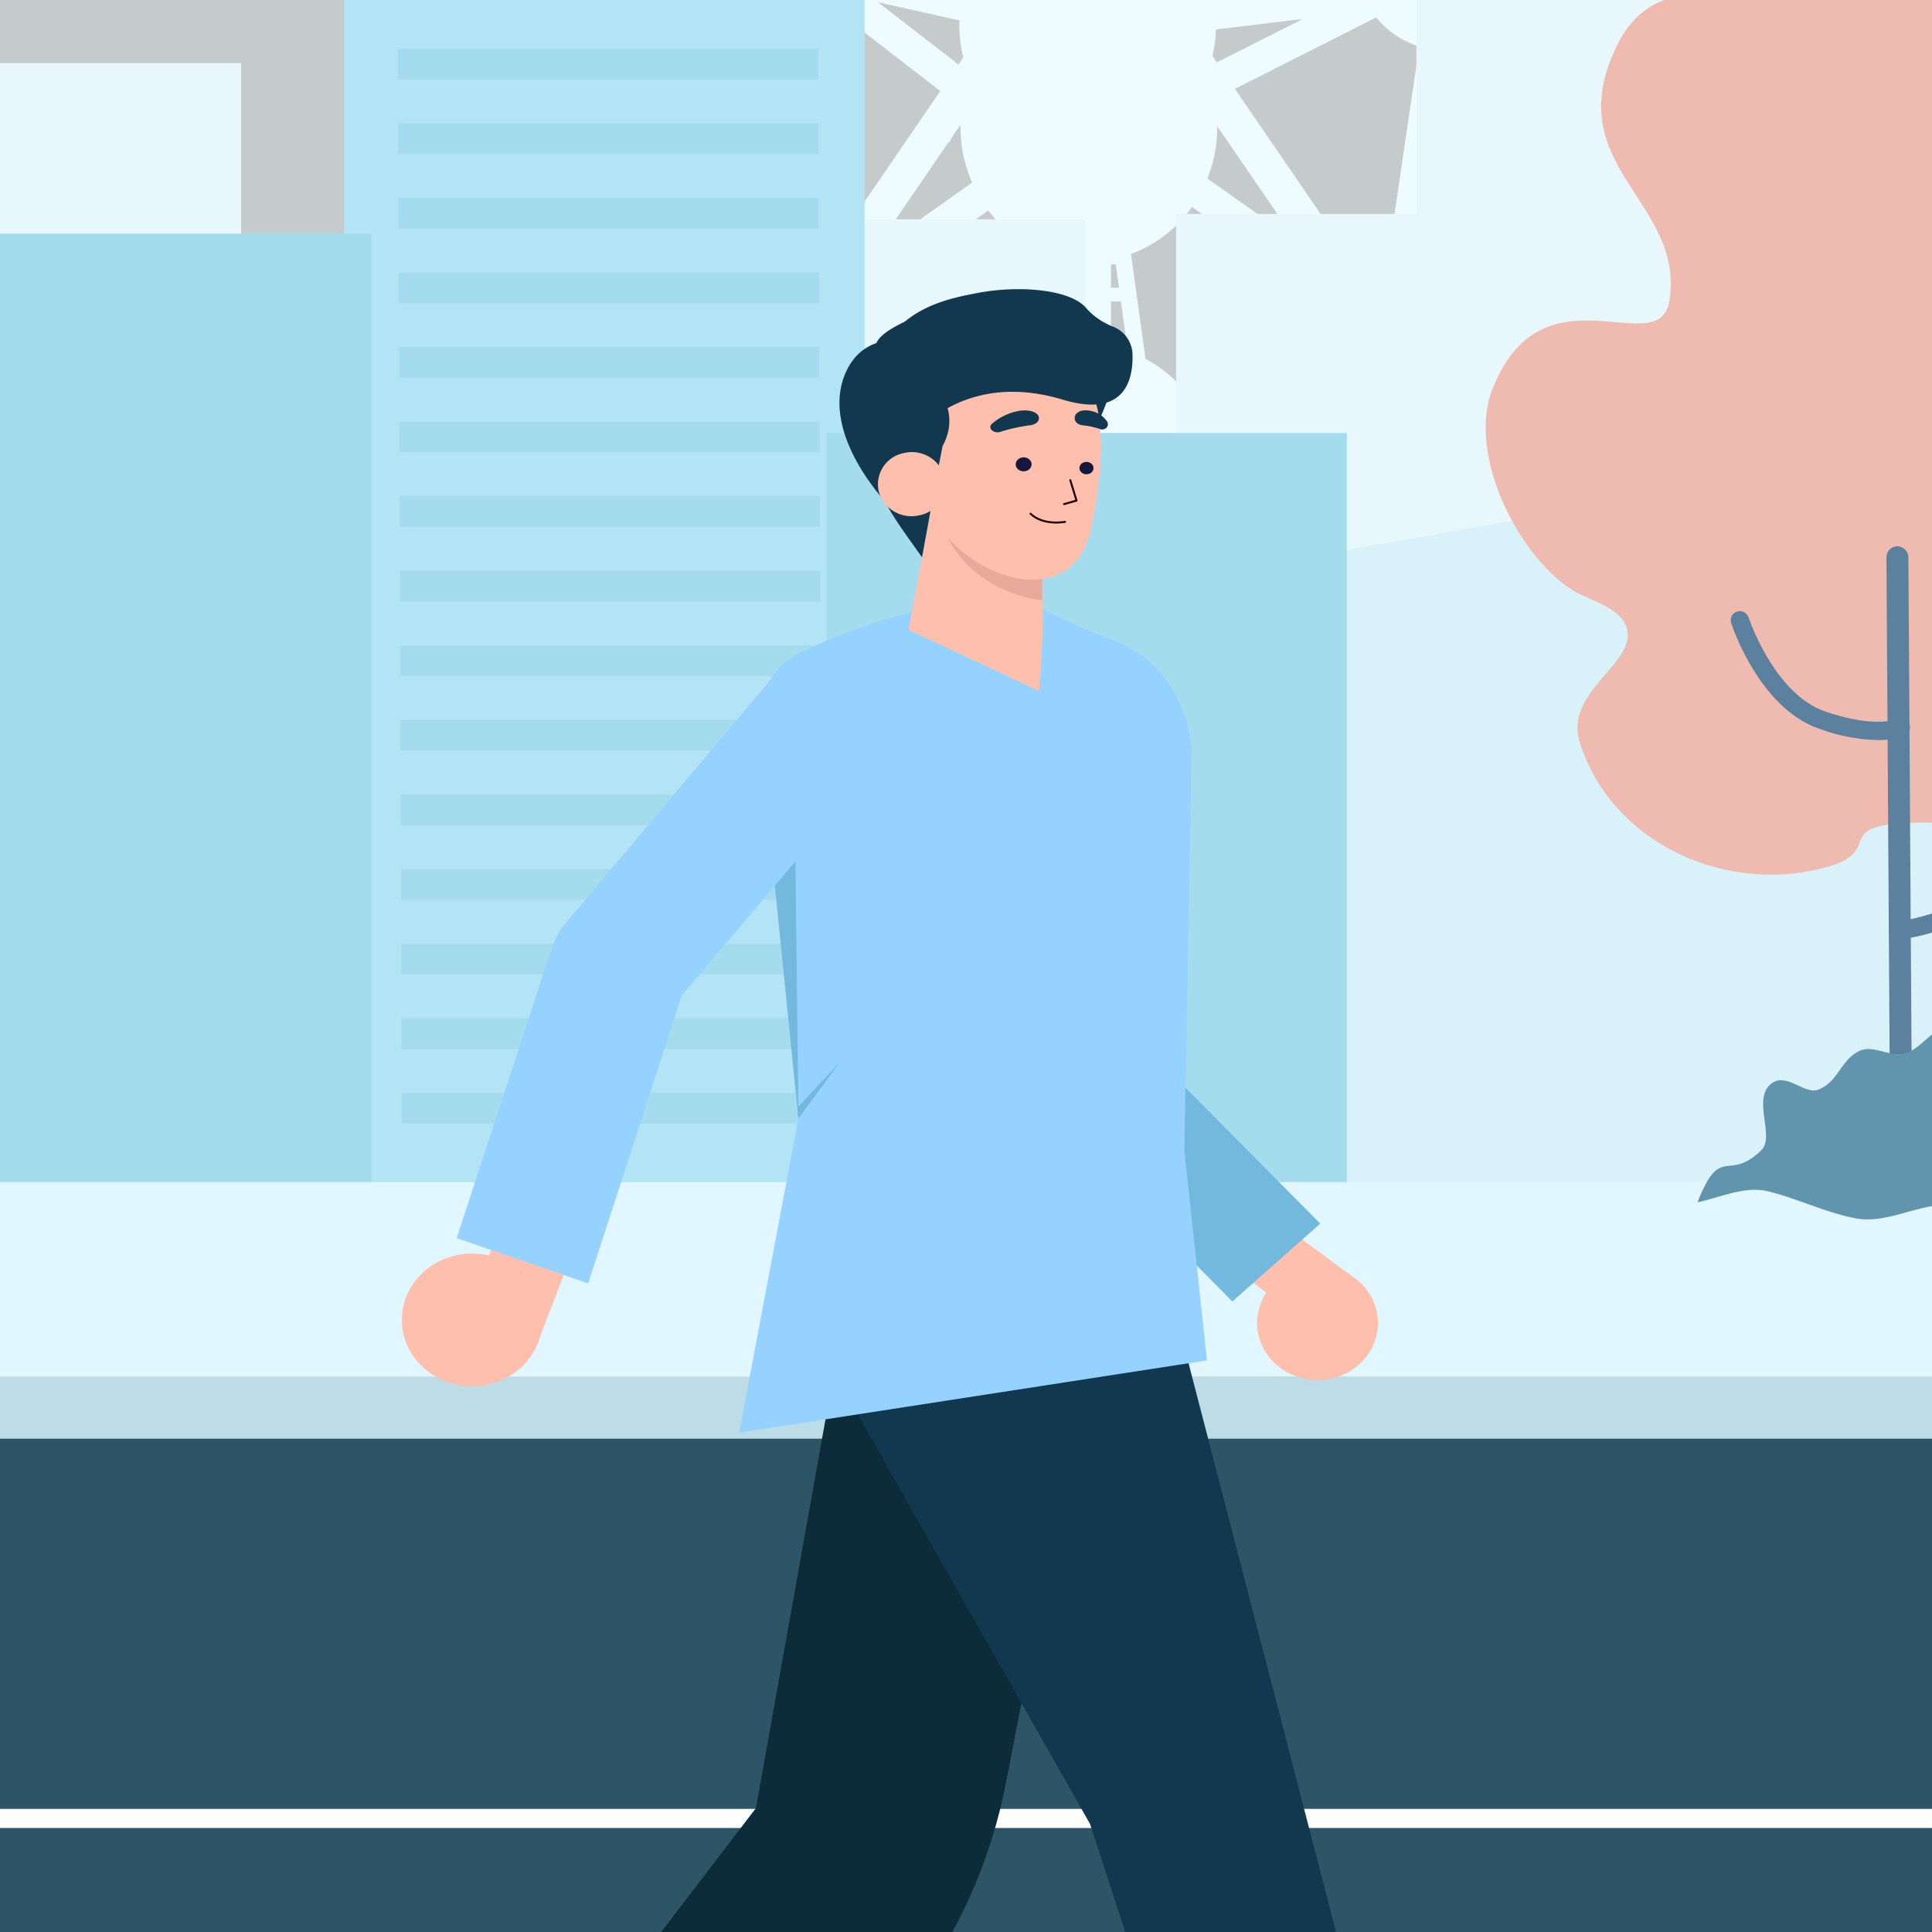 <svg xmlns="http://www.w3.org/2000/svg" id="Layer_1" data-name="Layer 1" viewBox="0 0 500 500"><rect x="0" y="0" width="500" height="500" fill="#808080" stroke="none"/><defs><style>.cls-1,.cls-2{fill:#e6faff;}.cls-1,.cls-4{opacity:0.36;}.cls-3{fill:#d9f2f9;}.cls-13,.cls-21,.cls-3,.cls-4,.cls-5,.cls-9{fill-rule:evenodd;}.cls-4,.cls-8{fill:#fff;}.cls-5{fill:#b3e4f5;}.cls-6{fill:#a4dbed;}.cls-7{fill:#2e5566;}.cls-9{fill:#efbaaf;}.cls-10{fill:#5b819f;}.cls-11{fill:#bddce5;}.cls-12{fill:#e1f7ff;}.cls-13{fill:#6195ae;}.cls-14{fill:#fec0ad;}.cls-15,.cls-21{fill:#72b9dd;}.cls-16{fill:#0c2c3a;}.cls-17{fill:#11384e;}.cls-18,.cls-22{fill:none;stroke-linecap:round;stroke-linejoin:round;}.cls-18{stroke:#001b2f;stroke-width:1.96px;}.cls-19{fill:#96d2ff;}.cls-20{fill:#e8a89a;}.cls-22{stroke:#1f0000;stroke-width:0.506px;}.cls-23{fill:#15183c;}</style></defs><rect class="cls-1" x="-410.58" y="-252.107" width="1986.73" height="715.113"></rect><path class="cls-2" d="M368.407,117.04c-1.05-2.842-2.113-5.677-3.15-8.53.18-.073.367-.134.545-.211.397-.174.777-.38,1.163-.576.325-.164.66-.314.976-.493.236-.134.458-.291.689-.433.442-.27.887-.536,1.309-.833.084-.059.159-.129.242-.189a24.104,24.104,0,0,0,3.29-2.865c.12-.126.225-.266.343-.394.405-.444.808-.889,1.18-1.362.375-.475.718-.977,1.059-1.48.096-.143.207-.276.3-.421a25.356,25.356,0,0,0,2.059-3.917c.042-.1.094-.194.135-.295.199-.489.363-.996.533-1.501.09-.266.197-.525.278-.795.106-.353.182-.719.273-1.078.113-.442.236-.879.326-1.329.048-.244.074-.496.115-.742.098-.577.194-1.154.253-1.741.021-.206.022-.417.037-.625.048-.627.089-1.255.091-1.891 0-.038.006-.075.006-.113,0-.266-.03-.524-.038-.788-.016-.525-.027-1.048-.076-1.577-.046-.513-.127-1.013-.202-1.516-.041-.275-.059-.548-.11-.823-.007-.04-.019-.076-.027-.115-.114-.612-.264-1.209-.42-1.803-.056-.212-.097-.432-.157-.641-.161-.555-.356-1.092-.551-1.63-.088-.243-.161-.495-.256-.735-.166-.416-.362-.814-.549-1.219-.157-.342-.301-.693-.471-1.026-.123-.239-.267-.462-.398-.696-.263-.474-.522-.95-.812-1.402-.04-.063-.087-.119-.129-.181a24.746,24.746,0,0,0-2.782-3.52c-.101-.106-.214-.199-.317-.304-.441-.445-.887-.886-1.358-1.294-.436-.378-.897-.723-1.358-1.069-.154-.115-.297-.245-.454-.356q-.928-.661-1.918-1.229l-.026-.017c-.082-.047-.166-.088-.248-.134l5.193-35.288.064.115,2.157-14.899a22.918,22.918,0,0,0,3.393-.397c11.446-2.299,19.385-12.828,19.344-24.618v-.005c0-.012-.002-.024-.002-.036-.004-.781-.038-1.566-.113-2.356-.04-.441-.112-.87-.174-1.304-.046-.313-.068-.624-.125-.938-.002-.01-.005-.019-.007-.03-.003-.013-.003-.027-.005-.04-.007-.036-.018-.071-.025-.107-.118-.631-.272-1.247-.434-1.859-.051-.194-.089-.396-.144-.588-.166-.573-.366-1.128-.569-1.682-.082-.226-.15-.46-.238-.682-.173-.434-.377-.849-.572-1.271-.15-.325-.286-.659-.448-.976-.132-.256-.286-.495-.426-.746-.254-.456-.503-.916-.783-1.352-.056-.087-.121-.166-.178-.252-.382-.578-.776-1.144-1.2-1.683l-.009-.01q-.723-.918-1.523-1.757c-.144-.151-.304-.285-.452-.432-.4-.398-.799-.798-1.223-1.166-.467-.405-.959-.777-1.455-1.145-.122-.09-.235-.193-.358-.281a23.455,23.455,0,0,0-3.777-2.181c-.081-.038-.157-.084-.238-.121-.468-.21-.953-.383-1.436-.561-.253-.094-.499-.205-.756-.29-.336-.111-.684-.19-1.026-.286-.422-.119-.84-.248-1.269-.342-.234-.051-.476-.078-.713-.122-.548-.102-1.096-.203-1.654-.265-.199-.022-.403-.023-.604-.04-.595-.05-1.192-.093-1.795-.095-.037-0-.073-.006-.11-.006v.01a22.831,22.831,0,0,0-4.486.436,22.989,22.989,0,0,0-3.038.856c-.254.089-.503.183-.752.28a23.118,23.118,0,0,0-2.499,1.134c-.082.043-.174.071-.255.116.015-.005.032-.008.047-.013a23.516,23.516,0,0,0-3.272,2.172l-52.211-47.526L302.815-83.947c.27-.534.52-1.082.753-1.639.033-.078.074-.152.106-.231.202-.496.369-1.011.541-1.522.082-.245.183-.481.259-.728.005-.016.007-.032.012-.048.108-.36.186-.733.279-1.1.11-.433.231-.862.32-1.303.051-.257.078-.522.121-.781.095-.565.19-1.129.248-1.703.021-.213.023-.433.039-.647.041-.547.091-1.092.098-1.645.001-.074-.008-.15-.008-.224 0-.039.006-.077.006-.116,0-.275-.031-.542-.039-.815-.016-.514-.027-1.027-.075-1.545-.047-.526-.13-1.041-.207-1.557-.04-.262-.057-.523-.105-.787-.007-.038-.019-.073-.025-.11-.116-.622-.269-1.229-.428-1.834-.053-.203-.093-.413-.151-.614-.162-.561-.359-1.104-.557-1.647-.087-.238-.158-.485-.251-.719-.167-.419-.364-.819-.552-1.227-.144-.312-.269-.637-.424-.941-.014-.027-.031-.052-.045-.078-.125-.242-.271-.469-.403-.705-.261-.469-.518-.943-.806-1.391-.048-.075-.105-.143-.154-.218a24.754,24.754,0,0,0-2.757-3.485c-.101-.106-.214-.199-.316-.303-.442-.446-.887-.887-1.359-1.295-.427-.37-.879-.708-1.33-1.047-.163-.122-.316-.26-.482-.378q-.928-.661-1.918-1.229c-.009-.005-.017-.011-.025-.016-.574-.33-1.17-.623-1.771-.903-.103-.048-.201-.107-.305-.154-.447-.2-.91-.364-1.37-.535-.275-.103-.543-.223-.822-.315-.312-.103-.636-.176-.953-.266-.447-.127-.891-.263-1.346-.363-.202-.044-.41-.067-.614-.105-.582-.111-1.165-.216-1.758-.281-.159-.017-.322-.017-.482-.032-.636-.056-1.274-.1-1.919-.102-.032-0-.062-.005-.094-.005v.009a22.832,22.832,0,0,0-4.488.437c-.024.005-.045.015-.069.02a23.047,23.047,0,0,0-2.967.838c-.137.048-.283.078-.419.129-.161.059-.311.139-.47.202a23.023,23.023,0,0,0-2.36,1.082c-.083.044-.174.072-.256.116.015-.005.032-.007.047-.013-.096.052-.197.095-.293.149-.013.007-.028.012-.041.019l.016-.003a24.509,24.509,0,0,0-9.909,10.648c-.014.028-.026.056-.039.084a25.616,25.616,0,0,0-1.111,2.68c-.039.112-.081.222-.119.334a25.837,25.837,0,0,0-1.247,5.924c-.022.239-.027.48-.043.72q-.069,1.117-.042,2.25c.004.189-.019.374-.011.563.01.006.022.01.032.017a26.229,26.229,0,0,0,.373,3.502,26.023,26.023,0,0,0,.93,3.523c-.016-.024-.037-.044-.054-.068.088.267.2.52.296.783.102.28.197.563.308.838-.007-.011-.016-.022-.023-.033.021.052.054.096.075.148.176.428.369.842.566,1.256.139.293.272.589.421.875.107.205.219.404.331.605l-.348.336-52.325,47.629c-.445-.45-.894-.894-1.369-1.305-.415-.36-.856-.688-1.294-1.018-.175-.132-.339-.279-.518-.406q-.939-.669-1.94-1.243l-.002-.002c-.58-.334-1.182-.63-1.79-.913-.096-.045-.186-.1-.283-.143-.464-.208-.945-.378-1.423-.556-.256-.095-.506-.208-.766-.294-.337-.111-.686-.191-1.029-.286-.421-.118-.838-.247-1.266-.341-.233-.051-.473-.078-.708-.121-.55-.103-1.101-.204-1.661-.266-.194-.021-.393-.022-.589-.038-.6-.05-1.2-.094-1.808-.096-.037,0-.073-.006-.11-.006v.01a22.835,22.835,0,0,0-4.486.436C176.762-39.48,169.134-30.136,168.216-19.294c-.017.184-.021.371-.033.555q-.072,1.147-.043,2.311c.005.206-.021.407-.011.614.011.007.023.011.034.018a26.205,26.205,0,0,0,.37,3.424,26.024,26.024,0,0,0,1.01,3.76c-.024-.034-.052-.062-.076-.097.123.376.276.733.415,1.1.017.046.034.092.052.138.053.137.1.277.156.413-.013-.022-.031-.041-.044-.063.023.057.059.106.083.164a25.221,25.221,0,0,0,1.681,3.338c.093.156.182.313.278.467a24.768,24.768,0,0,0,2.139,2.91c.121.143.242.284.366.423a24.274,24.274,0,0,0,2.544,2.466c.142.119.285.234.429.349a23.868,23.868,0,0,0,2.9,1.991c.153.089.307.17.462.256a23.26,23.26,0,0,0,3.215,1.479c.147.054.296.098.445.149a22.812,22.812,0,0,0,3.502.918c.125.021.251.032.376.052.439.069.877.14,1.321.183l1.541,10.471,6.428,43.684c-.671.3-1.359.571-1.994.93.126-.028.252-.056.378-.081l.009-.001c-.022.012-.048.02-.07.032.015-.005.032-.007.047-.013A24.473,24.473,0,0,0,185.9,73.857c-.014.028-.025.056-.039.084a25.695,25.695,0,0,0-1.11,2.68c-.04.112-.081.222-.119.334a25.842,25.842,0,0,0-1.247,5.924c-.022.239-.027.48-.043.72q-.069,1.117-.042,2.25c.004.189-.019.374-.011.563.01.006.021.01.032.017a23.549,23.549,0,0,0,1.264,6.91c-.014-.021-.032-.037-.046-.058.075.227.171.441.251.664.126.355.243.715.384,1.061-.007-.011-.016-.021-.023-.032.022.054.055.099.077.153.016.038.034.073.05.111.075.178.157.349.236.524a25.227,25.227,0,0,0,1.412,2.737c.072.121.135.247.209.366a24.789,24.789,0,0,0,2.172,2.954c.137.162.272.322.413.479a24.322,24.322,0,0,0,2.557,2.478c.145.121.296.231.444.349a23.843,23.843,0,0,0,3.016,2.071c.037.021.075.037.112.057a23.434,23.434,0,0,0,2.673,1.271c-9.528,26.142-20.723,52.052-29.473,78.821h33.652c1.184-23.824,5.274-47.558,7.888-71.797l.699-5.722c.103-.019.206-.025.309-.045.037-.008.072-.021.108-.028.59-.121,1.166-.28,1.74-.446.196-.056.398-.098.591-.159.53-.169,1.045-.374,1.558-.579.232-.092.471-.169.699-.269.398-.174.778-.38,1.164-.576.299-.151.61-.283.901-.446.026-.014.049-.032.075-.047.234-.132.453-.288.682-.429.445-.272.893-.539,1.317-.839.075-.053.143-.115.218-.169.536-.389,1.065-.788,1.567-1.219.61-.524,1.191-1.081,1.746-1.664.12-.126.225-.266.343-.394.131-.143.255-.293.382-.439l22.316,17.186-.081-.131,1.522,1.169-.002.022c-.074.722-.099,1.45-.13,2.181-.023.578-.037,1.156-.033,1.739.003.463-.046.918-.026,1.383.024.016.052.025.077.041a32.853,32.853,0,0,0,1.821,9.79c-.026-.037-.058-.068-.083-.105.134.409.304.797.452,1.198.13.353.252.71.392,1.057-.01-.016-.022-.03-.032-.046.04.1.091.193.132.292.222.537.468,1.057.714,1.577.139.296.262.603.41.893.062.122.131.237.194.358.25.48.52.943.791,1.407.192.331.378.666.58.989.083.133.163.268.247.399.246.381.511.744.771,1.113.246.351.493.701.751,1.041.041.054.078.111.119.165.071.092.133.192.204.283.228.291.477.561.713.844.274.328.55.651.835.967.194.215.377.442.576.652.019.019.039.037.058.056.159.166.331.316.493.479q.45.452.913.887c.267.25.527.506.801.746.087.076.175.148.263.223l-1.094,7.889h-6.512v6.606h1.555v20.584h54.195v-20.584h3.395v-6.606h-6.388l-1.319-9.517c.232-.231.48-.444.706-.681.16-.168.301-.355.458-.526.572-.626,1.14-1.255,1.666-1.922.506-.641.967-1.319,1.429-1.997.151-.221.321-.428.466-.654q.875-1.352,1.628-2.795c.008-.016.019-.031.027-.047.446-.854.844-1.737,1.221-2.633.057-.134.127-.26.181-.394.277-.679.504-1.384.741-2.085.127-.374.276-.738.39-1.118.149-.496.256-1.01.384-1.515.156-.61.326-1.215.45-1.835.07-.352.107-.716.167-1.073.134-.792.267-1.584.348-2.389.029-.296.031-.6.053-.897.065-.865.123-1.731.126-2.608 0-.055.008-.108.008-.162,0-.383-.043-.755-.055-1.136-.013-.414-.017-.827-.045-1.243l8.681-6.669.074-.056-0-0,15.967-12.267a23.573,23.573,0,0,0,13.131,7.288l1.207,10.1 0.0.001c2.61,22.698,6.284,44.985,7.395,67.351h33.652c-5.115-14-10.281-27.61-15.394-41.105Zm10.373,56.538c-.042-.036-.084-.073-.126-.109.029-.029.058-.059.087-.088C378.755,173.447,378.768,173.513,378.781,173.578ZM185.13,173.469c-.042.036-.084.073-.126.109.013-.065.026-.132.039-.197C185.072,173.41,185.101,173.44,185.13,173.469Zm193.555-1.583q-4.221-3.639-8.439-7.278-.07-.3-.141-.6c-.021-.088-.042-.177-.064-.265,3.143,2.715,6.312,5.429,9.47,8.144ZM227.227.574l21.061,4.71c-.012.439-.011.878-.008,1.319.003.463-.046.918-.026,1.384.024.016.052.025.077.041a36.595,36.595,0,0,0,.519,4.864c.122.67.301,1.312.458,1.965l-1.256,1.836ZM316.28,15.464l-.014-.024-1.352.689-1.127-1.661c.077-.336.172-.665.239-1.003.07-.353.107-.717.167-1.073.134-.791.267-1.582.348-2.388.029-.296.031-.6.053-.898.037-.491.071-.982.088-1.477l22.453-2.706ZM275.704,71.948h.488v9.688H274.366ZM287.516,74.474V68.425H288.759l.835,6.049Zm83.513,76.911c-1.609-1.328-3.242-2.657-4.808-3.985-.02-.068-.04-.137-.06-.204.048-.073.097-.145.145-.218,1.374,1.166,2.814,2.333,4.222,3.499Zm.577,1.044q-2.873-2.346-5.656-4.691h.083c1.793,1.52,3.654,3.04,5.502,4.56Zm-4.92-8.909c-.369.572-.72,1.145-1.097,1.717l-.009-.031c.369-.57.732-1.14,1.093-1.71Zm-.56,2.808c-.092-.078-.183-.156-.275-.234-.022-.077-.045-.154-.067-.231.406-.614.782-1.229,1.178-1.843l.296.536C366.876,145.148,366.516,145.738,366.125,146.329Zm-5.867-14.444c-.075.105-.148.211-.223.316h-.426c-.097-.689-.211-1.379-.32-2.069Zm.937,3.101c.453.372.933.744,1.392,1.116l.533.965c-.863-.694-1.756-1.387-2.598-2.08Zm5.197,8.005c-.414.654-.83,1.308-1.254,1.962h-.639c.544-.833,1.071-1.666,1.597-2.498Zm-1.036,4.747q3.313,2.795,6.747,5.591l.501.907q-4-3.25-7.842-6.499Zm4.511,15.284q-.081-.333-.163-.665c1.46-2,2.775-3.999,4.071-5.999l.305.552C372.753,158.948,371.369,160.985,369.868,163.022Zm-.348-1.304c1.196-1.674,2.364-3.347,3.446-5.02C371.869,158.371,370.731,160.044,369.52,161.718ZM366.516,146.661c.352-.533.677-1.065,1.021-1.598l2.491,4.51C368.86,148.603,367.66,147.632,366.516,146.661Zm-7.39-86.295c-.193-.021-.39-.022-.584-.038-.602-.051-1.205-.094-1.815-.096-.036-0-.071-.006-.107-.006v.01a22.867,22.867,0,0,0-4.486.436c-.021.004-.04.011-.06.016-.02.004-.039.005-.059.009-.077.015-.146.047-.222.063a23.072,23.072,0,0,0-2.698.769c-.121.042-.251.063-.371.107-.282.102-.55.226-.826.338-.419.172-.824.365-1.23.56L319.597,22.992l.539-.274L356.142,4.519a23.842,23.842,0,0,0,11.137,7.542L360.148,60.523C359.807,60.469,359.47,60.404,359.127,60.366Zm-8.754-74.397c-.011.132-.014.266-.024.399q-.075,1.173-.044,2.363c.004.224-.022.443-.013.668.012.008.025.012.037.02a26.271,26.271,0,0,0,.367,3.346c.124.677.291,1.334.463,1.988L318.016-1.254h0l-.396.048L314.032-.774c-.145-.732-.341-1.443-.529-2.157-.074-.283-.129-.576-.21-.856-.226-.782-.501-1.54-.777-2.298-.12-.331-.22-.674-.349-1-.235-.59-.513-1.154-.777-1.727-.215-.467-.41-.947-.644-1.401-.18-.348-.39-.673-.58-1.014-.359-.644-.711-1.294-1.107-1.91-.071-.111-.155-.211-.227-.321a34.502,34.502,0,0,0-2.603-3.43c.07-.836.116-1.681.116-2.538,0-.116-.014-.227-.016-.342a27.279,27.279,0,0,0-.081-2.928q-.111-1.316-.352-2.643a25.544,25.544,0,0,0-18.37-20.352l.033-25.725c.172-.046.345-.09.516-.139.196-.057.399-.098.592-.16.534-.17,1.051-.375,1.568-.583.228-.091.464-.167.689-.264.404-.177.79-.386,1.182-.585.319-.161.647-.308.957-.483.241-.137.468-.297.703-.442.438-.269.879-.531,1.298-.827.075-.053.143-.115.217-.169a23.962,23.962,0,0,0,2.544-2.145l56.463,51.396A25.754,25.754,0,0,0,350.373-14.031ZM264.902-75.087l1.526-1.398c.157.138.323.265.484.399.129.107.26.208.391.313.287.229.571.462.868.677.255.186.52.354.782.529.355.237.709.472,1.075.689.116.069.228.146.345.213.035.02.072.035.106.054.133.075.274.136.408.208.363.195.727.385,1.1.561.302.143.607.274.916.404.323.136.646.269.975.39.111.041.221.082.333.122.26.091.523.172.786.254.361.112.724.213,1.09.307v13.247l.105.203v12.046a24.116,24.116,0,0,0-2.543.732c-.265.092-.525.191-.784.292a24.073,24.073,0,0,0-2.605,1.182c-.085.045-.181.074-.265.12.016-.005.033-.008.049-.013a26.156,26.156,0,0,0-13.303,21.044c-.008.093-.01.186-.016.279q-.082,1.248-.047,2.517c.004.246-.025.487-.014.735.013.008.028.013.041.022.035.64.099,1.282.18,1.927l-.003.004c-.125.144-.252.285-.375.431a35.133,35.133,0,0,0-4.435,6.773c-.179.355-.335.72-.502,1.081q-.572,1.244-1.05,2.535c-.176.472-.35.942-.506,1.423-.18.559-.334,1.126-.488,1.695L219.762-9.748,215.12-10.829a26.039,26.039,0,0,0,.301-10.743c-.025-.138-.067-.268-.094-.405-.073-.383-.175-.753-.264-1.129-.083-.34-.149-.688-.245-1.021-.02-.07-.037-.142-.057-.211-.161-.555-.356-1.093-.552-1.631-.088-.243-.161-.495-.256-.734-.167-.419-.364-.819-.552-1.226-.04-.086-.076-.175-.117-.26l51.585-46.955ZM197.734,7.367a23.649,23.649,0,0,0,13.11-8.955l32.501,25.156L216.816,62.317a22.731,22.731,0,0,0-11.308-2.125ZM184.273,171.886c3.158-2.715,6.327-5.429,9.47-8.144-.021.088-.042.177-.063.265q-.071.301-.141.6-4.207,3.64-8.44,7.278Zm14.486-46.409.289.524c-.116.107-.222.213-.339.32h-.2C198.604,126.039,198.668,125.758,198.76,125.477Zm-2.342,14.981-.017.013.008-.027Zm1.778,4.78c-.817-1.241-1.598-2.482-2.378-3.724h.026c.762,1.231,1.563,2.462,2.361,3.694Zm-1.386-6.097c.74-.582,1.458-1.165,2.184-1.747-.736.586-1.437,1.172-2.187,1.758Zm3.149-10.728q.142-.126.283-.253l2.178,3.944c-.835-1.188-1.674-2.376-2.493-3.564C199.937,128.498,199.948,128.456,199.959,128.413Zm-.225.692c.903,1.312,1.823,2.623,2.747,3.934l-.002.009c-.94-1.315-1.856-2.629-2.775-3.943Zm2.171,4.923q.208-.173.416-.346-.045.176-.089.352c-.028.111-.057.223-.085.334C202.066,134.254,201.985,134.141,201.905,134.028Zm-2.786-4.923c.988,1.42,1.977,2.84,2.99,4.26-.141.118-.283.236-.424.354-1.094-1.538-2.164-3.076-3.228-4.614Zm2.653,5.58c-1.63,1.348-3.341,2.696-5.049,4.044h-.668c1.859-1.463,3.706-2.925,5.472-4.388Q201.65,134.512,201.772,134.685ZM195.22,141.513c.906,1.451,1.823,2.901,2.781,4.351-.023.077-.045.153-.068.231q-.137.117-.275.234c-1.062-1.605-2.08-3.21-3.078-4.815Zm2.403,5.683c-.02.068-.04.136-.06.204-2.275,1.929-4.623,3.859-6.985,5.788H189.985c2.54-2.071,5.054-4.14,7.494-6.21Zm-7.871,8.784c1.367,2.125,2.775,4.251,4.327,6.376q-.082.333-.163.665c-1.73-2.347-3.32-4.694-4.823-7.042Zm1.066.717c1.079,1.67,2.245,3.339,3.438,5.009C193.049,160.037,191.912,158.367,190.818,156.697Zm6.934-8.959h.083c-2.195,1.847-4.41,3.695-6.683,5.542l.029-.091h-.003C193.396,151.373,195.61,149.555,197.752,147.738Zm-6.777,6.176c2.536-2.059,5.013-4.118,7.453-6.176h.595q-3.871,3.275-7.903,6.549c-.059-.092-.116-.185-.174-.278C190.955,153.978,190.965,153.946,190.975,153.915Zm7.671-8.961c-.829-1.277-1.658-2.553-2.448-3.829l.009-.029q.204-.159.409-.317c.862,1.392,1.761,2.783,2.668,4.175Zm-2.04-5.149.009-.029c2.051-1.597,4.03-3.193,5.974-4.79h.673q-3.133,2.581-6.444,5.161Q196.712,139.976,196.606,139.805ZM197.868,129.105q1.696,2.463,3.44,4.927c-1.888,1.566-3.847,3.131-5.841,4.696H193.773c1.343-3.208,2.618-6.416,3.77-9.624ZM193.978,141.513q1.592,2.574,3.29,5.148-3.846,3.264-7.872,6.528h-1.941c1.719-3.892,3.465-7.784,5.135-11.675Zm-7.515,14.467h1.998c1.572,2.468,3.256,4.934,5.081,7.402-3.288,2.835-6.605,5.669-9.91,8.503h-2.876C182.625,166.585,184.655,161.466,186.463,155.981Zm-1.285,16.732q4.485-3.858,8.972-7.716h.804c-3.136,2.711-6.289,5.421-9.429,8.132q-.179-.183-.356-.366Zm10.03-10.501q-2.503-3.455-4.694-6.91l.013-.042q.195-.157.389-.315,2.292,3.634,4.931,7.267Zm-3.884-7.598q4.23-3.437,8.294-6.876H201.899c-.811,4.825-1.582,9.65-2.119,14.474H196.478C194.627,159.68,192.919,157.147,191.324,154.614Zm8.821-9.661h-.265q-1.47-2.243-2.864-4.485,3.471-2.697,6.741-5.394c-.496,3.293-.828,6.586-1.387,9.879ZM245.547,36.704l.082.172,1.043-1.816,1.882-2.749c-.005.436.037.879.047,1.318.006.264-.026.521-.014.785.014.009.03.014.044.023a36.544,36.544,0,0,0,.519,4.882,36.271,36.271,0,0,0,1.326,4.997c-.025-.037-.057-.068-.082-.105.133.407.302.791.449,1.19.123.331.239.666.37.992-.01-.015-.022-.029-.031-.045.035.086.079.167.114.253.091.222.169.451.264.67l-25.691,18.174ZM273.88,85.158h2.312v4.45c-.318.054-.634.076-.953.14-.704.141-1.382.344-2.066.53Zm14.547,3.917v.809c-.045-.01-.091-.014-.135-.023-.119-.026-.241-.044-.361-.069l-.414-.296V77.997h2.565l1.53,11.078Zm24.063-42.861a36.09,36.09,0,0,0,2.538-13.542l20.328,29.691.033.049Zm47.538,88.861c1.154.953,2.377,1.905,3.571,2.858l2.222,4.022c-.631,1-1.259,2-1.915,3H361.414C360.855,141.66,360.523,138.368,360.027,135.075Zm1.858,12.664h2.281q4.054,3.438,8.294,6.876c-1.595,2.533-3.303,5.066-5.154,7.598h-3.302C363.467,157.388,362.696,152.563,361.886,147.738Zm6.052,14.474q2.645-3.634,4.931-7.267c.076.062.154.124.231.187l.129.234q-2.166,3.424-4.652,6.846Zm1.697,2.785q4.477,3.858,8.972,7.716l.01.05q-.177.183-.356.366c-3.14-2.711-6.294-5.421-9.429-8.132Zm10.665,6.889h-.146c-3.306-2.835-6.623-5.669-9.91-8.503,1.475-1.995,2.8-3.989,4.108-5.984l8.002,14.488ZM177.161,182.22c1.118-2.658,1.821-5.033,2.646-7.549h2.827c2.517,2.516,5.232,5.033,8.173,7.549Zm14.404,0c-2.95-2.517-5.659-5.033-8.184-7.549h1.11c1.249,1.24,2.532,2.48,3.881,3.721q2.068,1.914,4.301,3.828Zm1.878,0c-1.571-1.332-3.06-2.664-4.508-3.996q-2.118-1.961-4.07-3.921l.01-.05q.277-.24.554-.48c2.784,2.816,5.812,5.633,9.124,8.448Zm1.866,0c-3.454-2.929-6.603-5.859-9.487-8.788,3.247-2.812,6.513-5.623,9.756-8.435h3.92c-.524,5.741-1.547,11.119-2.427,17.223Zm39.401-82.819-5.671-4.357V95.044c.199-.487.361-.991.531-1.492.092-.27.199-.533.282-.808.105-.351.181-.716.272-1.073.104-.407.225-.808.309-1.221.007-.036.01-.073.017-.109.05-.252.076-.512.119-.767.096-.568.191-1.137.25-1.715.021-.213.022-.433.039-.648.047-.62.088-1.24.09-1.869 0-.039.006-.077.006-.116,0-.272-.031-.537-.039-.807-.016-.517-.027-1.034-.075-1.555-.046-.52-.129-1.027-.205-1.538-.041-.269-.058-.535-.107-.804-.007-.038-.019-.075-.026-.113-.115-.615-.266-1.214-.423-1.812-.055-.21-.096-.427-.156-.635-.138-.476-.307-.936-.471-1.399a25.539,25.539,0,0,0-1.096-2.685l27.428-19.402A33.332,33.332,0,0,0,272.194,66.172l-3.558,25.667c-.74.325-1.454.694-2.163,1.07-.115.061-.243.1-.358.162.021-.008.045-.011.066-.018-.143.078-.292.144-.434.223-.011.006-.023.01-.034.016l.013-.003a33.022,33.022,0,0,0-5.995,4.379c-.063.057-.122.118-.184.175a34.237,34.237,0,0,0-2.668,2.766c-.125.145-.252.285-.375.431a35.11,35.11,0,0,0-4.436,6.774c-.178.355-.334.719-.501,1.08q-.572,1.245-1.051,2.535c-.013.034-.029.065-.041.099L234.729,99.432Zm78.172,13.204c-.116-.353-.239-.701-.366-1.049-.12-.331-.22-.674-.349-1-.236-.592-.514-1.158-.78-1.733-.214-.465-.408-.943-.641-1.395-.183-.354-.397-.685-.59-1.032-.356-.638-.704-1.282-1.096-1.891-.078-.121-.169-.231-.248-.35-.532-.806-1.082-1.596-1.674-2.347l-.01-.011q-1.009-1.28-2.125-2.452c-.198-.208-.418-.391-.621-.594-.561-.558-1.12-1.12-1.716-1.635-.636-.553-1.309-1.059-1.984-1.561-.184-.137-.356-.293-.542-.426a32.915,32.915,0,0,0-3.684-2.241l-3.765-27.163a33.222,33.222,0,0,0,15.787-12.157l21.229,15.017h0l6.033,4.268A25.807,25.807,0,0,0,332.561,86.412c.087.057.186.091.275.146a26.263,26.263,0,0,0,.368,3.372,25.985,25.985,0,0,0,1.034,3.83c-.086-.121-.191-.226-.274-.35.26.794.564,1.562.894,2.313ZM366.715,182.22c-.88-6.104-1.903-11.482-2.427-17.223h3.92c3.244,2.812,6.509,5.623,9.756,8.435-2.885,2.929-6.033,5.859-9.487,8.788Zm2.518,0c3.312-2.816,6.34-5.632,9.124-8.448q.277.24.554.48l.01.05q-1.953,1.961-4.07,3.921c-1.448,1.332-2.937,2.664-4.508,3.996Zm1.878,0q2.239-1.915,4.305-3.831c1.348-1.239,2.63-2.479,3.878-3.718h1.11c-2.525,2.516-5.234,5.032-8.184,7.549Zm1.866,0c2.942-2.516,5.656-5.033,8.174-7.549h2.742l.21.379c.772,2.375,1.461,4.647,2.522,7.169Z"></path><path class="cls-3" d="M792.31-12.834H779.413v-5.832h-51.988V-12.834h-10.6V74.249h-77.364v56.943H581.934V-136.285c0-9.435-6.944-17.167-15.482-17.167H486.024c-8.539,0-15.484,7.732-15.484,17.167V70.122H439.568V-17.683c0-8.257-6.124-15.072-13.6-15.072H380.156c-7.476,0-13.6,6.815-13.6,15.072V55.377H304.382v91.279H280.832V56.754H162.658v89.902H116.257v42.458H62.397V16.325H-8.14V50.594H-32.87V-8.378H-91.697V189.838h-36.493V58.85H-191.323v74.766h-47.687V-22.073h-82.894V165.134H-344.158V85.585h-45.819V-40.617h-6.173V85.585h-14.43V409.61h1985.736V144.232h-37.741V85.914h-40.862V32.445h-84.785V190.165h-17.958V120.183h-8.655v69.982h-84.137V213.49h-12.07V-71.48h-89.141V47.187h-30.912v56.221h-31.558V49.94H1108.251V-49.529h-58.173V49.94h-18.545v69.26h-28.498V-115.382h-5.238v-44.23H906.474v44.23H895.349V147.31H862.906V100.328H792.31Z"></path><path class="cls-4" d="M1028.36-252.107h136.201C988.15,88.22,466.639,109.12,120.324,184.743c-182.794,39.916-409.561-23.485-525.326-29.143V-38.034c62.157-49.877,98.358-87.777,281.999-116.409S934.973-213.355,1028.36-252.107Z"></path><polygon class="cls-5" points="89.093 -5.143 223.758 -49.703 223.758 317.616 89.093 317.616 89.093 -5.143"></polygon><rect class="cls-6" x="102.99" y="12.625" width="108.773" height="7.947"></rect><rect class="cls-6" x="103.061" y="31.925" width="108.773" height="7.947"></rect><rect class="cls-6" x="103.132" y="51.224" width="108.773" height="7.947"></rect><rect class="cls-6" x="103.203" y="70.524" width="108.773" height="7.947"></rect><rect class="cls-6" x="103.274" y="89.824" width="108.773" height="7.947"></rect><rect class="cls-6" x="103.345" y="109.123" width="108.773" height="7.947"></rect><rect class="cls-6" x="103.416" y="128.423" width="108.774" height="7.947"></rect><rect class="cls-6" x="103.487" y="147.722" width="108.773" height="7.947"></rect><rect class="cls-6" x="103.557" y="167.022" width="108.774" height="7.947"></rect><rect class="cls-6" x="103.628" y="186.322" width="108.774" height="7.947"></rect><rect class="cls-6" x="103.7" y="205.621" width="108.773" height="7.947"></rect><rect class="cls-6" x="103.77" y="224.921" width="108.773" height="7.947"></rect><rect class="cls-6" x="103.841" y="244.221" width="108.773" height="7.946"></rect><rect class="cls-6" x="103.912" y="263.52" width="108.773" height="7.947"></rect><rect class="cls-6" x="103.983" y="282.82" width="108.773" height="7.947"></rect><rect class="cls-6" x="213.901" y="112.052" width="134.666" height="252.241"></rect><rect class="cls-6" x="-38.589" y="60.457" width="134.666" height="252.242"></rect><rect class="cls-7" x="-410.513" y="356.371" width="1986.663" height="239.621"></rect><rect class="cls-8" x="-405.003" y="468.137" width="1980.339" height="4.95"></rect><path class="cls-9" d="M498.363,212.872c8.408,0,17.207,3.719,25.56,2.958,8.596-.784,19.052-.796,25.804-6.882,4.227-3.823,4.331-9.41,9.422-12.559,9.257-5.736,17.704-5.495,24.268-15.427,12.111-18.336-4.416-22.712-8.35-37.745-4.426-16.899,22.082-23.567,16.533-42.28-3.303-11.131-21.366-7.483-27.067-15.279.908-.542,29.696-54.56-20.124-56.243-7.6-.257-15.176-.929-20.365-5.251-9.255-7.707-3.86-11.66-5.787-24.495-2.579-17.184-7.504-32.575-34.095-26.358-16.651,3.894-15.063,21.278-15.31,21.733-7.555,13.931-37.53-9.904-50.541,17.064-14.962,31.013,17.749,39.871,13.75,65.618-2.566,16.517-32.867-10.094-45.847,23.056-6.53,16.699,6.579,43.191,20.98,52.07,3.962,2.444,11.925,4.28,13.684,9.324,3.32,9.511-16.373,16.401-11.974,30.163,8.463,26.454,38.779,39.485,64.445,31.876C488.394,219.753,472.412,212.925,498.363,212.872Z"></path><path class="cls-10" d="M492.109,313.828a2.838,2.838,0,0,1-2.838-2.821l-1.058-166.765a2.839,2.839,0,0,1,2.821-2.856,2.907,2.907,0,0,1,2.856,2.821l1.058,166.765a2.839,2.839,0,0,1-2.821,2.856Z"></path><path class="cls-10" d="M485.951,191.533a47.097,47.097,0,0,1-15.152-2.944c-15.427-5.303-22.474-26.425-22.766-27.322a2.365,2.365,0,0,1,4.497-1.468c.065.196,6.62,19.783,19.807,24.317,13.033,4.483,18.487,1.969,18.541,1.943a2.392,2.392,0,0,1,3.16,1.042,2.344,2.344,0,0,1-.963,3.147C492.685,190.459,490.464,191.533,485.951,191.533Z"></path><path class="cls-10" d="M491.189,243.219a2.365,2.365,0,0,1-.333-4.707c12.436-1.779,22.332-7.194,28.618-15.66,6.11-8.23,8.512-19.084,6.761-30.562a2.365,2.365,0,0,1,4.677-.713c1.942,12.735-.771,24.844-7.641,34.096-7.055,9.502-18.033,15.56-31.745,17.52A2.39,2.39,0,0,1,491.189,243.219Z"></path><rect class="cls-11" x="-405.002" y="356.267" width="1980.338" height="16.069"></rect><rect class="cls-12" x="-405.081" y="305.909" width="1981.231" height="50.358"></rect><path class="cls-13" d="M439.387,311.132c6.191-1.352,12.34-4.284,18.225-2.813,7.595,1.897,14.698,5.4,22.4,6.941,9.023,1.804,18.025-4.849,26.501-3.155,17.119,3.423,30.618,4.476,48.265.946,8.774-1.754,15.34,6.27,23.031,4.732,13.066-2.613,24.893-11.048,39.118-8.203.98.196,2.024.452,3.116.747a9.77,9.77,0,0,0,1.072-4.584c-.292-7.463-10.722-11.599-11.242-17.599-.322-3.702,4.574-7.685,2.775-11.099-1.256-2.374-4.754-3.265-7.274-3.166-8.63.339-11.115,11.528-21.428,5.364-4.01-2.395-3.329-8.411-7.648-10.252-5.438-2.319-11.269,4.82-17.096,1.789-3.661-1.906-.097-8.381-5.614-10.429-10.221-3.795-19.443,10.933-30.065,10.76-7.403-.12-10.32-7.848-17.159-7.253-3.665.319-8.352,6.31-11.837,8.147-4.79,2.527-9.445-2.076-13.561.095-4.782,2.522-5.182,7.808-10.36,9.889-3.504,1.41-8.195-4.444-12.026-1.667-5.365,3.887.926,13.792-2.772,17.371-8.595,8.319-10.388-1.554-16.203,12.719C439.423,310.862,439.364,311.058,439.387,311.132Z"></path><polygon class="cls-14" points="349.519 330.002 321.232 309.131 310.952 321.588 334.325 339.666 349.519 330.002"></polygon><polygon class="cls-15" points="318.934 336.809 261.852 279.243 284.595 259.102 341.679 316.667 318.934 336.809"></polygon><path class="cls-14" d="M345.399,328.202c8.283,2.31,13.015,10.527,10.571,18.353-2.444,7.826-11.14,12.298-19.42,9.988-8.283-2.31-13.015-10.527-10.571-18.353S337.119,325.892,345.399,328.202Z"></path><path class="cls-16" d="M275.406,383.906l-15.118,77.737A133.991,133.991,0,0,1,243.079,505.868L143.577,609.749l-39.575-22.088,91.628-119.709,24.676-137.865Z"></path><path class="cls-17" d="M294.087,300.68,376.302,617.794l-41.828,14.943L282.084,472.015,222.424,366.858a153.128,153.128,0,0,1-8.066-14.69,70.373,70.373,0,0,1-6.456-30.633l.199-20.855Z"></path><line class="cls-18" x1="209.145" y1="308.257" x2="294.693" y2="308.257"></line><path class="cls-19" d="M307.882,310.403l-1.368-12.719.328-17.941,1.487-81.303c.976-14.632-7.416-28.084-20.397-32.798-14.541-5.291-19.303-9.781-27.038-10.259L240.314,157.189s-20.534,4.91-34.537,12.465c-8.812,4.763-9.788,15.042-8.684,25.535l1.368,13.53,7.882,77.896.292,2.841-15.334,81.312,121.056-18.697Z"></path><path class="cls-14" d="M235.118,162.981l33.787,15.819s.617-7.015.837-13.114c.24-6.656.082-6.897,0-10.303-.091-3.615-.039-6.834-.013-8.573.026-.864.039-1.369.039-1.369l-28.509-15.345Z"></path><path class="cls-20" d="M269.743,155.383c-.091-3.615-.039-6.834-.013-8.573q-12.79-4.994-25.58-9.987a29.259,29.259,0,0,0,6.156,9.246C257.463,153.324,266.495,154.951,269.743,155.383Z"></path><polygon class="cls-15" points="205.702 208.604 206.635 289.456 198.462 208.719 205.702 208.604"></polygon><polygon class="cls-21" points="206.635 289.456 217.243 275.072 206.343 286.615 206.635 289.456"></polygon><path class="cls-19" d="M151.988,266.004a17.509,17.509,0,0,0,20.96-4.261l57.178-67.443a16.527,16.527,0,0,0-4.487-23.827h0a18.788,18.788,0,0,0-25.215,4.239l-54.005,64.175a17.509,17.509,0,0,0,5.569,27.117Z"></path><polygon class="cls-14" points="139.714 346.043 153.894 308.984 135.621 302.751 122.932 333.673 139.714 346.043"></polygon><path class="cls-19" d="M176.001,258.947l-23.781,73.187-34.031-11.714,23.784-72.578A17.897,17.897,0,0,1,166.87,237.352l0,0A17.897,17.897,0,0,1,176.001,258.947Z"></path><path class="cls-14" d="M140.329,341.093c.291,9.477-7.604,17.382-17.635,17.658-10.027.274-18.393-7.187-18.684-16.664-.291-9.477,7.604-17.382,17.634-17.658C131.672,324.156,140.038,331.617,140.329,341.093Z"></path><path class="cls-17" d="M235.001,88.289s-11.876-2.899-16.472,8.934c-5.978,15.39,10.836,32.87,10.836,32.87Z"></path><path class="cls-17" d="M235.936,95.17c-2.907-.709-9.009-2.491-9.266-5.338-.347-3.851,10.16-7.801,13.239-8.958a43.46,43.46,0,0,1,7.357-2.145c3.454-.691,23.342-4.675,37.851,6.633,2.481,1.933,4.757,2.692,4.636,4.555-1.127,17.332-16.167,36.569-11.147,33.458Z"></path><path class="cls-14" d="M271.736,92.403c8.051,1.018,11.973,9.078,12.77,16.311.918,8.329.249,15.978-2.081,27.901-5.438,26.179-42.517,9.766-43.984-12.839C236.695,96.856,254.606,90.237,271.736,92.403Z"></path><polyline class="cls-22" points="276.988 124.276 278.606 129.55 275.37 130.46"></polyline><path class="cls-17" d="M278.22,107.612s-.718,2.044,1.975,2.462a20.616,20.616,0,0,1,4.49.957,1.504,1.504,0,0,0,1.795-.508h0a1.291,1.291,0,0,0,.011-1.484,6.652,6.652,0,0,0-4.473-2.751C278.827,105.752,278.22,107.612,278.22,107.612Z"></path><path class="cls-17" d="M268.784,107.7s.824,2.059-2.649,2.419a43.759,43.759,0,0,0-7.282,1.656,2.23,2.23,0,0,1-2.278-.547h0a1.067,1.067,0,0,1,.057-1.484,14.634,14.634,0,0,1,7.345-3.449C268.094,105.826,268.784,107.7,268.784,107.7Z"></path><path class="cls-22" d="M275.636,135.05s-5.594,1.102-8.946-2.104"></path><path class="cls-17" d="M241.49,128.514l-6.083-20.992c2.598-5.544,6.522-4.706,6.522-4.706-.077-.37,5.324-2.889,5.251-3.279,21.69-15.676,33.524-1.508,33.524-1.508s-6.397-15.053-32.864-13.07c-18.649,1.397-24.715,7.332-23.962,18.834,1.502,22.94,3.815,25.071,14.743,40.433Z"></path><path class="cls-17" d="M239.029,96.652s10.805,8.034,4.912,18.793l-1.903,9.656-12.996-13.216,3.263-14.607Z"></path><path class="cls-17" d="M230.147,120.981s13.1-27.103,44.946-17.538c15.986,4.801,18.278-5.08,17.986-12.065a7.924,7.924,0,0,0-5.163-6.894,18.774,18.774,0,0,1-4.021-2.213,17.617,17.617,0,0,1-2.979-2.758c-4.269-4.661-17.298-5.717-27.856-3.703-6.344,1.21-15.506,2.958-21.828,10.317-9.281,10.803-5.844,26.023-3.95,28.172.227.258-.316,3.534,1.133,2.667.688-.411-.655.998-.87,1.811C227.289,119.742,229.218,121.307,230.147,120.981Z"></path><path class="cls-14" d="M227.399,127.125a8.775,8.775,0,0,0,10.466,6.246,8.274,8.274,0,0,0,6.609-9.89,8.774,8.774,0,0,0-10.465-6.246A8.274,8.274,0,0,0,227.399,127.125Z"></path><ellipse class="cls-23" cx="264.919" cy="120.17" rx="2.06" ry="1.812"></ellipse><ellipse class="cls-23" cx="281.18" cy="121.139" rx="1.824" ry="1.604"></ellipse></svg>
